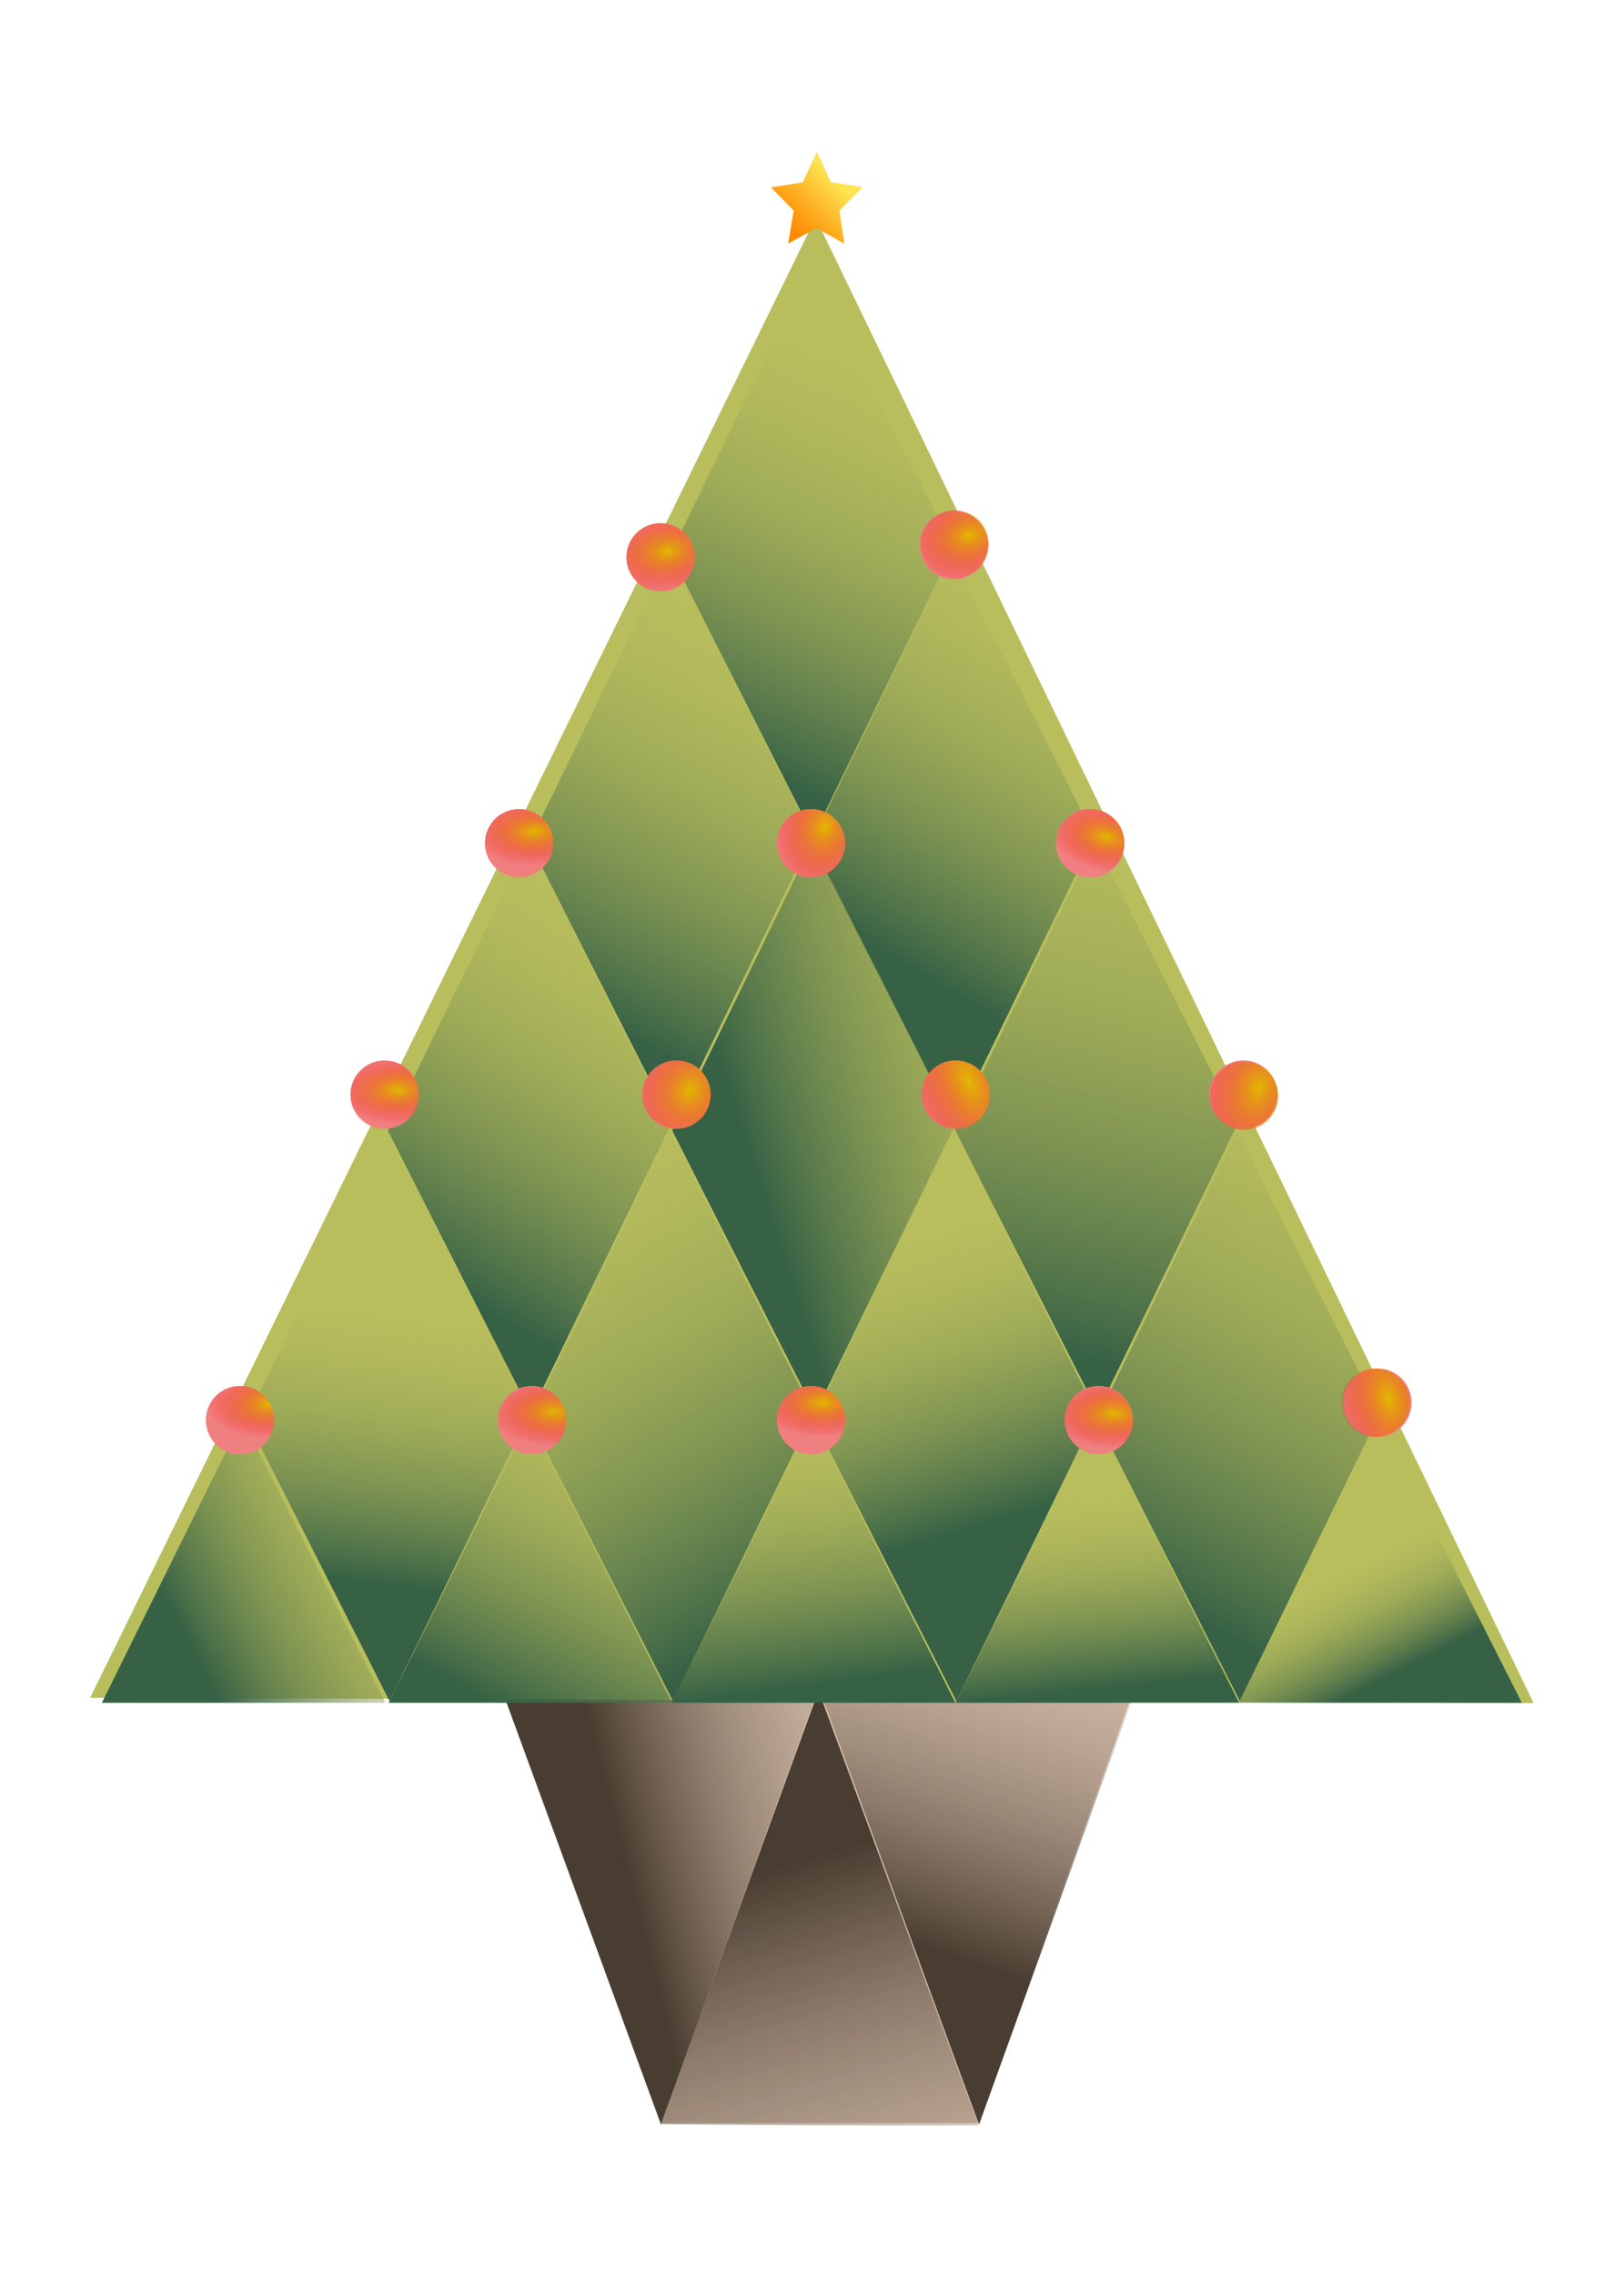 <?xml version="1.0" encoding="UTF-8" standalone="no"?>
<!-- Created with Inkscape (http://www.inkscape.org/) -->

<svg
   width="142.659mm"
   height="199.8mm"
   viewBox="0 0 142.659 199.8"
   version="1.1"
   id="svg1"
   sodipodi:docname="sapin-triangles.svg"
   inkscape:version="1.4.2 (ebf0e940d0, 2025-05-08)"
   xmlns:inkscape="http://www.inkscape.org/namespaces/inkscape"
   xmlns:sodipodi="http://sodipodi.sourceforge.net/DTD/sodipodi-0.dtd"
   xmlns:xlink="http://www.w3.org/1999/xlink"
   xmlns="http://www.w3.org/2000/svg"
   xmlns:svg="http://www.w3.org/2000/svg"
   xmlns:rdf="http://www.w3.org/1999/02/22-rdf-syntax-ns#"
   xmlns:cc="http://creativecommons.org/ns#"
   xmlns:dc="http://purl.org/dc/elements/1.1/">
  <title
     id="title674">Triangles en sapin de Noël</title>
  <sodipodi:namedview
     id="namedview1"
     pagecolor="#ffffff"
     bordercolor="#000000"
     borderopacity="0.25"
     inkscape:showpageshadow="2"
     inkscape:pageopacity="0.0"
     inkscape:pagecheckerboard="0"
     inkscape:deskcolor="#d1d1d1"
     inkscape:document-units="mm"
     showguides="true"
     inkscape:zoom="0.8391835"
     inkscape:cx="-18.470335"
     inkscape:cy="519.55264"
     inkscape:window-width="1884"
     inkscape:window-height="1174"
     inkscape:window-x="1920"
     inkscape:window-y="1"
     inkscape:window-maximized="1"
     inkscape:current-layer="g339">
    <sodipodi:guide
       position="100.737,189.832"
       orientation="0,-1"
       id="guide1"
       inkscape:locked="false" />
    <sodipodi:guide
       position="103.487,62.398"
       orientation="0,-1"
       id="guide117"
       inkscape:locked="false" />
    <inkscape:page
       x="0"
       y="0"
       width="142.659"
       height="199.8"
       id="page469"
       margin="0 0 0 7.252"
       bleed="0" />
    <sodipodi:guide
       position="92.788,174.438"
       orientation="0,-1"
       id="guide668"
       inkscape:locked="false" />
    <sodipodi:guide
       position="87.226,13.31"
       orientation="0,-1"
       id="guide672"
       inkscape:locked="false" />
  </sodipodi:namedview>
  <defs
     id="defs1">
    <linearGradient
       id="linearGradient669"
       inkscape:collect="always">
      <stop
         style="stop-color:#ffe450;stop-opacity:1;"
         offset="0"
         id="stop669" />
      <stop
         style="stop-color:#ffd850;stop-opacity:0;"
         offset="1"
         id="stop670" />
    </linearGradient>
    <linearGradient
       id="linearGradient508">
      <stop
         style="stop-color:#366145;stop-opacity:1;"
         offset="0.028"
         id="stop507" />
      <stop
         style="stop-color:#b8bd5c;stop-opacity:0;"
         offset="1"
         id="stop508" />
    </linearGradient>
    <linearGradient
       id="linearGradient473">
      <stop
         style="stop-color:#366145;stop-opacity:1;"
         offset="0"
         id="stop472" />
      <stop
         style="stop-color:#b8bd5c;stop-opacity:0;"
         offset="1"
         id="stop473" />
    </linearGradient>
    <linearGradient
       id="linearGradient434"
       inkscape:collect="always">
      <stop
         style="stop-color:#e1b800;stop-opacity:1;"
         offset="0"
         id="stop433" />
      <stop
         style="stop-color:#f00013;stop-opacity:0;"
         offset="1"
         id="stop434" />
    </linearGradient>
    <linearGradient
       id="linearGradient386"
       inkscape:collect="always">
      <stop
         style="stop-color:#e10000;stop-opacity:1;"
         offset="0"
         id="stop386" />
      <stop
         style="stop-color:#f00013;stop-opacity:0;"
         offset="1"
         id="stop387" />
    </linearGradient>
    <linearGradient
       id="linearGradient138"
       inkscape:collect="always">
      <stop
         style="stop-color:#483c30;stop-opacity:0.992;"
         offset="0"
         id="stop138" />
      <stop
         style="stop-color:#d5bdaa;stop-opacity:0;"
         offset="1"
         id="stop139" />
    </linearGradient>
    <linearGradient
       id="linearGradient136">
      <stop
         style="stop-color:#366145;stop-opacity:1;"
         offset="0.555"
         id="stop135" />
      <stop
         style="stop-color:#b8bd5c;stop-opacity:0;"
         offset="1"
         id="stop136" />
    </linearGradient>
    <linearGradient
       id="linearGradient134">
      <stop
         style="stop-color:#366145;stop-opacity:1;"
         offset="1"
         id="stop133" />
      <stop
         style="stop-color:#b8bd5c;stop-opacity:0;"
         offset="1"
         id="stop134" />
    </linearGradient>
    <linearGradient
       id="linearGradient120">
      <stop
         style="stop-color:#366145;stop-opacity:1;"
         offset="0"
         id="stop119" />
      <stop
         style="stop-color:#b8bd5c;stop-opacity:0;"
         offset="1"
         id="stop120" />
    </linearGradient>
    <linearGradient
       id="linearGradient24">
      <stop
         style="stop-color:#366145;stop-opacity:1;"
         offset="0"
         id="stop27" />
      <stop
         style="stop-color:#b8bd5c;stop-opacity:0;"
         offset="1"
         id="stop28" />
    </linearGradient>
    <linearGradient
       id="linearGradient24-1">
      <stop
         style="stop-color:#366145;stop-opacity:1;"
         offset="0"
         id="stop25" />
      <stop
         style="stop-color:#b8bd5c;stop-opacity:0;"
         offset="1"
         id="stop26" />
    </linearGradient>
    <linearGradient
       inkscape:collect="always"
       xlink:href="#linearGradient24"
       id="linearGradient35"
       x1="169.731"
       y1="34.327"
       x2="187.391"
       y2="-19.461"
       gradientUnits="userSpaceOnUse"
       gradientTransform="matrix(1.218,0,0,0.894,-155.638,40.92)" />
    <linearGradient
       inkscape:collect="always"
       xlink:href="#linearGradient24"
       id="linearGradient36"
       gradientUnits="userSpaceOnUse"
       x1="150.639"
       y1="68.478"
       x2="170.397"
       y2="14.064"
       gradientTransform="matrix(1.218,0,0,0.894,-124.847,9.687)" />
    <linearGradient
       inkscape:collect="always"
       xlink:href="#linearGradient24"
       id="linearGradient37"
       gradientUnits="userSpaceOnUse"
       gradientTransform="matrix(1.218,0,0,0.894,-186.428,9.687)"
       x1="206.859"
       y1="63.027"
       x2="227.419"
       y2="12.432" />
    <linearGradient
       inkscape:collect="always"
       xlink:href="#linearGradient24"
       id="linearGradient38"
       gradientUnits="userSpaceOnUse"
       gradientTransform="matrix(1.218,0,0,0.894,-124.969,-52.778)"
       x1="145.472"
       y1="139.361"
       x2="120.319"
       y2="73.9" />
    <linearGradient
       inkscape:collect="always"
       xlink:href="#linearGradient120"
       id="linearGradient39"
       gradientUnits="userSpaceOnUse"
       gradientTransform="matrix(1.218,0,0,0.894,-63.051,-52.778)"
       x1="95.322"
       y1="129.545"
       x2="98.624"
       y2="93.654" />
    <linearGradient
       inkscape:collect="always"
       xlink:href="#linearGradient24"
       id="linearGradient40"
       gradientUnits="userSpaceOnUse"
       gradientTransform="matrix(1.218,0,0,0.894,-156.045,-21.545)"
       x1="166.278"
       y1="97.416"
       x2="224.136"
       y2="69.663" />
    <linearGradient
       inkscape:collect="always"
       xlink:href="#linearGradient24"
       id="linearGradient41"
       gradientUnits="userSpaceOnUse"
       gradientTransform="matrix(1.218,0,0,0.894,-93.923,-21.545)"
       x1="142.716"
       y1="109.852"
       x2="164.713"
       y2="57.763" />
    <linearGradient
       inkscape:collect="always"
       xlink:href="#linearGradient24"
       id="linearGradient42"
       gradientUnits="userSpaceOnUse"
       gradientTransform="matrix(1.218,0,0,0.894,-217.758,-21.408)"
       x1="218.763"
       y1="102.255"
       x2="231.516"
       y2="25.048" />
    <linearGradient
       inkscape:collect="always"
       xlink:href="#linearGradient24"
       id="linearGradient43"
       gradientUnits="userSpaceOnUse"
       gradientTransform="matrix(1.218,0,0,0.894,-248.805,-52.778)"
       x1="246.605"
       y1="137.048"
       x2="272.026"
       y2="69.052" />
    <linearGradient
       inkscape:collect="always"
       xlink:href="#linearGradient24"
       id="linearGradient44"
       gradientUnits="userSpaceOnUse"
       gradientTransform="matrix(1.218,0,0,0.894,-186.887,-52.778)"
       x1="240.73"
       y1="113.139"
       x2="232.679"
       y2="74.084" />
    <linearGradient
       inkscape:collect="always"
       xlink:href="#linearGradient120"
       id="linearGradient119"
       x1="-39.054"
       y1="146.703"
       x2="-62.872"
       y2="182.71"
       gradientUnits="userSpaceOnUse"
       gradientTransform="matrix(1.217,0.015,0.017,0.895,91.919,-8.8)" />
    <linearGradient
       inkscape:collect="always"
       xlink:href="#linearGradient508"
       id="linearGradient130"
       gradientUnits="userSpaceOnUse"
       x1="-81.41"
       y1="142.567"
       x2="-77.32"
       y2="181.203"
       gradientTransform="matrix(1.217,0.015,0.017,0.895,130.907,-7.024)" />
    <linearGradient
       inkscape:collect="always"
       xlink:href="#linearGradient136"
       id="linearGradient131"
       gradientUnits="userSpaceOnUse"
       gradientTransform="matrix(1.217,0.015,0.017,0.895,169.988,-5.244)"
       x1="-107.031"
       y1="106.603"
       x2="-102.419"
       y2="168.687" />
    <linearGradient
       inkscape:collect="always"
       xlink:href="#linearGradient473"
       id="linearGradient132"
       gradientUnits="userSpaceOnUse"
       gradientTransform="matrix(1.217,0.015,0.017,0.895,208.923,-3.47)"
       x1="-146.822"
       y1="142.133"
       x2="-139.301"
       y2="155.973" />
    <linearGradient
       inkscape:collect="always"
       xlink:href="#linearGradient120"
       id="linearGradient133"
       gradientUnits="userSpaceOnUse"
       gradientTransform="matrix(1.217,0.015,0.017,0.895,52.415,-10.6)"
       x1="-12.376"
       y1="148.088"
       x2="-40.798"
       y2="158.933" />
    <linearGradient
       inkscape:collect="always"
       xlink:href="#linearGradient138"
       id="linearGradient139"
       x1="-146.513"
       y1="166.092"
       x2="-116.741"
       y2="159.055"
       gradientUnits="userSpaceOnUse"
       gradientTransform="matrix(1.81,0.012,0.012,1.14,248.617,1.848)" />
    <linearGradient
       inkscape:collect="always"
       xlink:href="#linearGradient138"
       id="linearGradient141"
       gradientUnits="userSpaceOnUse"
       gradientTransform="matrix(1.81,0.012,0.012,1.14,198.061,1.011)"
       x1="-113.82"
       y1="175.117"
       x2="-100.735"
       y2="139.2" />
    <filter
       inkscape:label="Button"
       inkscape:menu="Bevels"
       inkscape:menu-tooltip="Soft bevel, slightly depressed middle"
       style="color-interpolation-filters:sRGB"
       id="filter347"
       x="-0.85"
       y="-1.674"
       width="2.699"
       height="4.347">
      <feGaussianBlur
         stdDeviation="1.437 1.096"
         in="SourceAlpha"
         result="result0"
         id="feGaussianBlur344" />
      <feMorphology
         in="SourceAlpha"
         radius="6.5"
         result="result1"
         id="feMorphology344" />
      <feGaussianBlur
         stdDeviation="7"
         in="result1"
         id="feGaussianBlur345" />
      <feColorMatrix
         values="1 0 0 0 0 0 1 0 0 0 0 0 1 0 0 0 0 0 0.3 0"
         result="result91"
         id="feColorMatrix345" />
      <feComposite
         in="result0"
         operator="out"
         result="result2"
         in2="result91"
         id="feComposite345" />
      <feDiffuseLighting
         surfaceScale="10"
         id="feDiffuseLighting345">
        <feDistantLight
           azimuth="225"
           elevation="45"
           id="feDistantLight345" />
      </feDiffuseLighting>
      <feBlend
         in2="SourceGraphic"
         mode="multiply"
         id="feBlend345" />
      <feComposite
         in2="SourceAlpha"
         operator="in"
         result="result3"
         id="feComposite346" />
      <feGaussianBlur
         stdDeviation="1"
         in="result3"
         result="result4"
         id="feGaussianBlur346" />
      <feComposite
         in2="result3"
         operator="atop"
         id="feComposite347" />
    </filter>
    <filter
       inkscape:label="Dark Emboss"
       inkscape:menu-tooltip="Emboss effect : 3D relief where white is replaced by black"
       inkscape:menu="Bumps"
       style="color-interpolation-filters:sRGB"
       id="filter363"
       x="0"
       y="0"
       width="1"
       height="1">
      <feColorMatrix
         result="result2"
         type="luminanceToAlpha"
         id="feColorMatrix361" />
      <feDiffuseLighting
         diffuseConstant="0.5"
         result="result1"
         surfaceScale="-10"
         id="feDiffuseLighting361">
        <feDistantLight
           elevation="20"
           azimuth="225"
           id="feDistantLight361" />
      </feDiffuseLighting>
      <feComposite
         result="result3"
         k3="1"
         k2="1"
         k1="1"
         in="result1"
         operator="arithmetic"
         in2="SourceGraphic"
         id="feComposite361"
         k4="0" />
      <feBlend
         result="result4"
         mode="multiply"
         in="result2"
         in2="result3"
         id="feBlend361" />
      <feComposite
         result="result5"
         operator="arithmetic"
         k2="1.2"
         in2="result4"
         id="feComposite362"
         k1="0"
         k3="0"
         k4="0" />
      <feComposite
         operator="in"
         in="result5"
         in2="SourceGraphic"
         id="feComposite363" />
    </filter>
    <filter
       inkscape:label="Basic Two Lights Bump"
       inkscape:menu="Bumps"
       inkscape:menu-tooltip="Two types of lighting emboss effect"
       style="color-interpolation-filters:sRGB"
       id="filter366"
       x="0"
       y="0"
       width="1"
       height="1">
      <feColorMatrix
         result="result2"
         type="luminanceToAlpha"
         in="SourceGraphic"
         id="feColorMatrix363" />
      <feSpecularLighting
         specularConstant="0.5"
         surfaceScale="-15"
         specularExponent="10"
         result="result10"
         id="feSpecularLighting363">
        <feDistantLight
           elevation="20"
           azimuth="225"
           id="feDistantLight363" />
      </feSpecularLighting>
      <feDiffuseLighting
         diffuseConstant="0.5"
         surfaceScale="15"
         id="feDiffuseLighting364">
        <feDistantLight
           azimuth="225"
           elevation="20"
           id="feDistantLight364" />
      </feDiffuseLighting>
      <feComposite
         result="result11"
         in2="result10"
         operator="arithmetic"
         k2="0.5"
         k3="0.5"
         id="feComposite364"
         k1="0"
         k4="0" />
      <feComposite
         in="result11"
         result="result9"
         operator="arithmetic"
         k2="1"
         k3="1"
         in2="SourceGraphic"
         id="feComposite365"
         k1="0"
         k4="0" />
      <feComposite
         in2="SourceGraphic"
         operator="in"
         in="result9"
         id="feComposite366" />
    </filter>
    <filter
       inkscape:label="Bubbly Bumps Matte"
       inkscape:menu="Bumps"
       inkscape:menu-tooltip="Same as Bubbly Bumps but with a diffuse light instead of a specular one"
       style="color-interpolation-filters:sRGB"
       id="filter370"
       x="-1.149"
       y="-1.566"
       width="3.299"
       height="4.132">
      <feGaussianBlur
         result="result0"
         in="SourceGraphic"
         stdDeviation="0.5"
         id="feGaussianBlur366" />
      <feTurbulence
         baseFrequency="0.2"
         seed="300"
         numOctaves="10"
         result="result1"
         type="fractalNoise"
         id="feTurbulence366" />
      <feGaussianBlur
         stdDeviation="0.5"
         result="result91"
         id="feGaussianBlur367" />
      <feDisplacementMap
         xChannelSelector="R"
         scale="5"
         result="result6"
         in="result0"
         in2="result91"
         id="feDisplacementMap367"
         yChannelSelector="A" />
      <feComposite
         result="result2"
         operator="in"
         in2="result1"
         in="result6"
         id="feComposite367" />
      <feComposite
         k3="3"
         in2="result2"
         in="result0"
         operator="arithmetic"
         id="feComposite368"
         k1="0"
         k2="0"
         k4="0" />
      <feBlend
         result="fbSourceGraphic"
         mode="multiply"
         in2="result2"
         id="feBlend368" />
      <feColorMatrix
         values="1 0 0 -1 0 1 0 1 -1 0 1 0 0 -1 0 -1.8 -0.5 0 5.7 -3.5 "
         in="fbSourceGraphic"
         result="fbSourceGraphicAlpha"
         id="feColorMatrix368" />
      <feGaussianBlur
         stdDeviation="0.5"
         in="fbSourceGraphicAlpha"
         result="result0"
         id="feGaussianBlur368" />
      <feDiffuseLighting
         result="result5"
         surfaceScale="50"
         diffuseConstant="0.6"
         id="feDiffuseLighting368">
        <feDistantLight
           azimuth="225"
           elevation="10"
           id="feDistantLight368" />
      </feDiffuseLighting>
      <feComposite
         in2="fbSourceGraphicAlpha"
         in="result5"
         result="result12"
         operator="in"
         id="feComposite369" />
      <feGaussianBlur
         stdDeviation="2"
         in="result12"
         result="result10"
         id="feGaussianBlur369" />
      <feComposite
         in="fbSourceGraphic"
         result="result4"
         operator="arithmetic"
         k2="1"
         k3="0.7"
         in2="result10"
         id="feComposite370"
         k1="0"
         k4="0" />
    </filter>
    <filter
       style="color-interpolation-filters:sRGB"
       inkscape:menu-tooltip="Paper like emboss effect"
       inkscape:menu="Bumps"
       inkscape:label="Paper Bump"
       id="filter373"
       x="0"
       y="0"
       width="1"
       height="1">
      <feTurbulence
         result="result0"
         seed="0"
         baseFrequency="1"
         numOctaves="5"
         type="fractalNoise"
         id="feTurbulence370" />
      <feConvolveMatrix
         result="result5"
         order="5 5"
         kernelMatrix="-2 0 0 0 -2 0 -2 0 -2 0 0 0 -10 0 0 0 -2 0 -2 0 -2 0 0 0 -2 "
         targetX="2"
         targetY="2"
         id="feConvolveMatrix370" />
      <feComposite
         result="result2"
         k3="0.5"
         k2="0.5"
         k1="1.5"
         operator="arithmetic"
         in="result5"
         in2="SourceGraphic"
         id="feComposite371"
         k4="0" />
      <feColorMatrix
         in="result2"
         type="luminanceToAlpha"
         result="result2"
         id="feColorMatrix371" />
      <feDiffuseLighting
         surfaceScale="5"
         result="result1"
         diffuseConstant="0.6"
         id="feDiffuseLighting371">
        <feDistantLight
           elevation="35"
           azimuth="225"
           id="feDistantLight371" />
      </feDiffuseLighting>
      <feComposite
         operator="arithmetic"
         in="result1"
         k1="1.5"
         k3="0.5"
         result="result3"
         in2="SourceGraphic"
         id="feComposite372"
         k2="0"
         k4="0" />
      <feBlend
         in="result3"
         mode="normal"
         result="result6"
         in2="result1"
         id="feBlend372" />
      <feComposite
         operator="in"
         in2="SourceGraphic"
         id="feComposite373" />
    </filter>
    <filter
       inkscape:label="Velvet Bumps"
       inkscape:menu="Bumps"
       inkscape:menu-tooltip="Gives Smooth Bumps velvet like"
       style="color-interpolation-filters:sRGB"
       id="filter374"
       x="-0.657"
       y="-0.895"
       width="2.314"
       height="2.79">
      <feGaussianBlur
         stdDeviation="1"
         result="result3"
         id="feGaussianBlur373" />
      <feBlend
         in2="result3"
         result="result5"
         mode="screen"
         in="SourceGraphic"
         id="feBlend373" />
      <feGaussianBlur
         stdDeviation="1"
         result="result7"
         id="feGaussianBlur374" />
      <feConvolveMatrix
         order="3 3"
         kernelMatrix="2 0 0 1 1 -1 0 0 -2 "
         targetX="1"
         targetY="1"
         result="result8"
         id="feConvolveMatrix374" />
      <feBlend
         mode="darken"
         in="result7"
         result="result6"
         in2="result8"
         id="feBlend374" />
    </filter>
    <filter
       inkscape:label="Raised Border"
       inkscape:menu="Bevels"
       inkscape:menu-tooltip="Strongly raised border around a flat surface"
       height="6.369"
       width="4.941"
       y="-2.685"
       x="-1.97"
       style="color-interpolation-filters:sRGB"
       id="filter380">
      <feGaussianBlur
         stdDeviation="4"
         result="result1"
         id="feGaussianBlur375" />
      <feComposite
         in="result1"
         in2="result1"
         result="result4"
         operator="in"
         id="feComposite375" />
      <feGaussianBlur
         stdDeviation="2"
         result="result6"
         in="result4"
         id="feGaussianBlur376" />
      <feComposite
         operator="xor"
         in="result6"
         in2="result4"
         result="result8"
         id="feComposite376" />
      <feComposite
         operator="atop"
         result="fbSourceGraphic"
         in="result4"
         in2="result8"
         id="feComposite377" />
      <feSpecularLighting
         specularExponent="10"
         specularConstant="1.3"
         surfaceScale="3"
         lighting-color="white"
         result="result1"
         in="fbSourceGraphic"
         id="feSpecularLighting377">
        <feDistantLight
           azimuth="235"
           elevation="55"
           id="feDistantLight377" />
      </feSpecularLighting>
      <feComposite
         operator="atop"
         result="result2"
         in="result1"
         in2="fbSourceGraphic"
         id="feComposite378" />
      <feComposite
         k3="1"
         k2="1"
         operator="arithmetic"
         result="result4"
         in="fbSourceGraphic"
         in2="result2"
         id="feComposite379"
         k1="0"
         k4="0" />
      <feComposite
         operator="over"
         in="result4"
         in2="SourceGraphic"
         id="feComposite380" />
      <feBlend
         mode="multiply"
         in2="result2"
         id="feBlend380" />
    </filter>
    <radialGradient
       inkscape:collect="always"
       xlink:href="#linearGradient434"
       id="radialGradient387"
       cx="64.29"
       cy="30.055"
       fx="64.29"
       fy="30.055"
       r="3.654"
       gradientTransform="matrix(1.868,-0.219,0.194,0.888,-125.648,50.757)"
       gradientUnits="userSpaceOnUse" />
    <radialGradient
       inkscape:collect="always"
       xlink:href="#linearGradient434"
       id="radialGradient388"
       gradientUnits="userSpaceOnUse"
       gradientTransform="matrix(1.819,-0.382,0.381,0.979,-132.292,62.947)"
       cx="83.965"
       cy="31.909"
       fx="83.965"
       fy="31.909"
       r="3.654" />
    <radialGradient
       inkscape:collect="always"
       xlink:href="#linearGradient434"
       id="radialGradient390"
       gradientUnits="userSpaceOnUse"
       gradientTransform="matrix(1.521,0.207,-0.354,1.405,-52.206,-33.867)"
       cx="63.091"
       cy="75.31"
       fx="63.091"
       fy="75.31"
       r="3.654" />
    <radialGradient
       inkscape:collect="always"
       xlink:href="#linearGradient434"
       id="radialGradient392"
       gradientUnits="userSpaceOnUse"
       gradientTransform="matrix(1.892,-0.014,0.01,0.734,-115.745,46.055)"
       cx="53.479"
       cy="54.584"
       fx="53.479"
       fy="54.584"
       r="3.654" />
    <radialGradient
       inkscape:collect="always"
       xlink:href="#linearGradient386"
       id="radialGradient394"
       gradientUnits="userSpaceOnUse"
       gradientTransform="matrix(1.892,-0.014,0.01,0.734,-115.745,46.055)"
       cx="149.744"
       cy="65.392"
       fx="149.744"
       fy="65.392"
       r="3.654" />
    <radialGradient
       inkscape:collect="always"
       xlink:href="#linearGradient434"
       id="radialGradient400"
       gradientUnits="userSpaceOnUse"
       gradientTransform="matrix(1.723,-0.573,1.429,2.315,-271.179,-95.085)"
       cx="86.761"
       cy="107.892"
       fx="86.761"
       fy="107.892"
       r="3.654" />
    <radialGradient
       inkscape:collect="always"
       xlink:href="#linearGradient434"
       id="radialGradient401"
       gradientUnits="userSpaceOnUse"
       gradientTransform="matrix(1.892,-0.014,0.01,0.734,-115.745,46.055)"
       cx="45.636"
       cy="82.067"
       fx="45.636"
       fy="82.067"
       r="3.654" />
    <radialGradient
       inkscape:collect="always"
       xlink:href="#linearGradient434"
       id="radialGradient402"
       gradientUnits="userSpaceOnUse"
       gradientTransform="matrix(1.737,0.551,-0.882,1.497,2.425,-85.436)"
       cx="54.733"
       cy="107.521"
       fx="54.733"
       fy="107.521"
       r="3.654" />
    <radialGradient
       inkscape:collect="always"
       xlink:href="#linearGradient386"
       id="radialGradient406"
       gradientUnits="userSpaceOnUse"
       gradientTransform="matrix(1.892,-0.014,0.01,0.734,-115.745,46.055)"
       cx="94.791"
       cy="92.791"
       fx="94.791"
       fy="92.791"
       r="3.654" />
    <radialGradient
       inkscape:collect="always"
       xlink:href="#linearGradient386"
       id="radialGradient408"
       gradientUnits="userSpaceOnUse"
       gradientTransform="matrix(1.892,-0.014,0.01,0.734,-115.745,46.055)"
       cx="102.813"
       cy="123.627"
       fx="102.813"
       fy="123.627"
       r="3.654" />
    <radialGradient
       inkscape:collect="always"
       xlink:href="#linearGradient434"
       id="radialGradient409"
       gradientUnits="userSpaceOnUse"
       gradientTransform="matrix(1.682,0.276,-0.218,0.716,-74.621,20.421)"
       cx="80.248"
       cy="60.357"
       fx="80.248"
       fy="60.357"
       r="3.654" />
    <radialGradient
       inkscape:collect="always"
       xlink:href="#linearGradient434"
       id="radialGradient416"
       gradientUnits="userSpaceOnUse"
       gradientTransform="matrix(1.892,-0.014,0.01,0.734,-115.745,46.055)"
       cx="85.918"
       cy="117.435"
       fx="85.918"
       fy="117.435"
       r="3.654" />
    <radialGradient
       inkscape:collect="always"
       xlink:href="#linearGradient434"
       id="radialGradient417"
       gradientUnits="userSpaceOnUse"
       gradientTransform="matrix(1.892,-0.014,0.01,0.734,-115.745,46.055)"
       cx="69.493"
       cy="115.942"
       fx="69.493"
       fy="115.942"
       r="3.654" />
    <radialGradient
       inkscape:collect="always"
       xlink:href="#linearGradient434"
       id="radialGradient418"
       gradientUnits="userSpaceOnUse"
       gradientTransform="matrix(1.892,-0.014,0.01,0.734,-115.745,46.055)"
       cx="38.227"
       cy="115.503"
       fx="38.227"
       fy="115.503"
       r="3.654" />
    <radialGradient
       inkscape:collect="always"
       xlink:href="#linearGradient434"
       id="radialGradient419"
       gradientUnits="userSpaceOnUse"
       gradientTransform="matrix(1.892,-0.014,0.01,0.734,-115.745,46.055)"
       cx="54.27"
       cy="116.612"
       fx="54.27"
       fy="116.612"
       r="3.654" />
    <radialGradient
       inkscape:collect="always"
       xlink:href="#linearGradient434"
       id="radialGradient420"
       gradientUnits="userSpaceOnUse"
       gradientTransform="matrix(1.793,0.442,-0.857,1.872,1.573,-141.485)"
       cx="87.709"
       cy="111.198"
       fx="87.709"
       fy="111.198"
       r="3.654" />
    <radialGradient
       inkscape:collect="always"
       xlink:href="#linearGradient386"
       id="radialGradient458"
       gradientUnits="userSpaceOnUse"
       gradientTransform="matrix(1.892,-0.014,0.01,0.734,-130.095,21.879)"
       cx="102.813"
       cy="123.627"
       fx="102.813"
       fy="123.627"
       r="3.654" />
    <radialGradient
       inkscape:collect="always"
       xlink:href="#linearGradient434"
       id="radialGradient459"
       gradientUnits="userSpaceOnUse"
       gradientTransform="matrix(1.591,-0.318,0.754,2.03,-203.37,-98.993)"
       cx="111.418"
       cy="118.285"
       fx="111.418"
       fy="118.285"
       r="3.654" />
    <linearGradient
       inkscape:collect="always"
       xlink:href="#linearGradient669"
       id="linearGradient670"
       x1="45.94"
       y1="27.142"
       x2="39.488"
       y2="34.13"
       gradientUnits="userSpaceOnUse" />
    <linearGradient
       inkscape:collect="always"
       xlink:href="#linearGradient138"
       id="linearGradient673"
       x1="24.565"
       y1="169.366"
       x2="34.581"
       y2="219.451"
       gradientUnits="userSpaceOnUse"
       gradientTransform="translate(-0.02,-0.029)" />
  </defs>
  <g
     inkscape:label="Calque 1"
     inkscape:groupmode="layer"
     id="layer1"
     transform="translate(63.057,-7.028)">
    <g
       id="g136"
       transform="matrix(0.821,0,0,1.119,-1.866,-7.536)"
       inkscape:label="sapin">
      <g
         id="g671"
         transform="translate(-3.382,-7.095)">
        <g
           id="g285"
           transform="matrix(0.827,0,0,0.894,-1.673,13.912)"
           inkscape:label="pot">
          <g
             id="g340">
            <g
               id="g339" />
          </g>
        </g>
        <g
           id="g674">
          <path
             style="fill:#d5bdaa;fill-opacity:0.992;stroke-width:0.642;stroke-linecap:square;stroke-linejoin:bevel"
             d="m -18.21,156.071 19.703,37.21 41.117,0.009 19.698,-37.324 z"
             id="path339"
             sodipodi:nodetypes="ccccc"
             transform="matrix(0.827,0,0,0.894,-1.673,13.912)" />
          <path
             sodipodi:type="star"
             style="fill:url(#linearGradient139);stroke-width:0.529;stroke-linecap:square;stroke-linejoin:bevel"
             id="path136"
             inkscape:flatsided="true"
             sodipodi:sides="3"
             sodipodi:cx="-9.5251598"
             sodipodi:cy="185.17188"
             sodipodi:r1="29.092562"
             sodipodi:r2="14.4929"
             sodipodi:arg1="1.5855746"
             sodipodi:arg2="2.6327722"
             inkscape:rounded="0"
             inkscape:randomized="0"
             d="m -9.955,214.261 -24.547,-44.006 50.384,0.745 z"
             inkscape:transform-center-x="0.025657459"
             inkscape:transform-center-y="6.3318321"
             transform="matrix(0.673,-0.014,0.012,0.784,3.7,18.713)" />
          <path
             sodipodi:type="star"
             style="fill:url(#linearGradient141);stroke-width:0.529;stroke-linecap:square;stroke-linejoin:bevel"
             id="path139"
             inkscape:flatsided="true"
             sodipodi:sides="3"
             sodipodi:cx="-9.5251598"
             sodipodi:cy="185.17188"
             sodipodi:r1="29.109466"
             sodipodi:r2="14.4929"
             sodipodi:arg1="1.5849635"
             sodipodi:arg2="2.6321611"
             inkscape:rounded="0"
             inkscape:randomized="0"
             d="M -9.938,214.278 -34.526,170.261 15.888,170.976 Z"
             inkscape:transform-center-x="0.025657459"
             inkscape:transform-center-y="6.3318321"
             transform="matrix(0.673,-0.014,0.012,0.784,37.723,18.7)" />
          <path
             style="fill:url(#linearGradient673);fill-opacity:1;stroke-width:0.641;stroke-linecap:square;stroke-linejoin:bevel"
             d="M 1.436,193.395 C 1.9,192.608 21.893,155.36 21.893,155.36 l 20.684,38.127 c -14.189,0.069 -40.485,-0.092 -41.14,-0.091 z"
             id="path672"
             sodipodi:nodetypes="ccccc"
             transform="matrix(0.827,0,0,0.894,-1.673,13.912)" />
          <path
             sodipodi:type="star"
             style="fill:#b8bd5c;fill-opacity:0.992;stroke-width:0.529;stroke-linecap:square;stroke-linejoin:bevel"
             id="path285"
             inkscape:flatsided="true"
             sodipodi:sides="3"
             sodipodi:cx="9.6477928"
             sodipodi:cy="36.69297"
             sodipodi:r1="71.676239"
             sodipodi:r2="35.83812"
             sodipodi:arg1="0.51374493"
             sodipodi:arg2="1.5609425"
             inkscape:rounded="0"
             inkscape:randomized="0"
             d="M 72.071,71.918 -52.069,73.141 8.942,-34.98 Z"
             inkscape:transform-center-x="0.10405851"
             inkscape:transform-center-y="-21.590228"
             transform="matrix(1.244,0.014,-0.016,1.082,4.437,74.939)" />
          <path
             sodipodi:type="star"
             style="fill:url(#linearGradient133);fill-opacity:0.992;stroke-width:0.529;stroke-linecap:square;stroke-linejoin:bevel"
             id="path133"
             inkscape:flatsided="true"
             sodipodi:sides="3"
             sodipodi:cx="34.208599"
             sodipodi:cy="129.42516"
             sodipodi:r1="22.566271"
             sodipodi:r2="11.283135"
             sodipodi:arg1="1.6162196"
             sodipodi:arg2="2.6634172"
             inkscape:rounded="0"
             inkscape:randomized="0"
             d="m 33.184,151.968 -17.986,-34.702 39.046,1.775 z"
             inkscape:transform-center-x="-0.051677043"
             inkscape:transform-center-y="-3.7080841"
             transform="matrix(-0.775,0.03,-0.04,-0.657,-13.45,230.325)" />
          <g
             id="g673">
            <g
               id="g117"
               transform="translate(-48.869,1.892)">
              <path
                 sodipodi:type="star"
                 style="fill:url(#linearGradient35);fill-opacity:0.992;stroke-width:0.529;stroke-linecap:square;stroke-linejoin:bevel"
                 id="path34"
                 inkscape:flatsided="true"
                 sodipodi:sides="4"
                 sodipodi:cx="48.554138"
                 sodipodi:cy="44.455414"
                 sodipodi:r1="30.899698"
                 sodipodi:r2="21.849386"
                 sodipodi:arg1="1.5605926"
                 sodipodi:arg2="2.3459908"
                 inkscape:rounded="0"
                 inkscape:randomized="0"
                 d="M 48.869,75.354 17.656,44.771 48.239,13.557 79.452,44.14 Z"
                 transform="matrix(0.49,0,0,0.724,40.8,29.273)" />
              <g
                 id="g44"
                 transform="translate(0,-0.073)">
                <path
                   sodipodi:type="star"
                   style="fill:url(#linearGradient36);fill-opacity:0.992;stroke-width:0.529;stroke-linecap:square;stroke-linejoin:bevel"
                   id="path35"
                   inkscape:flatsided="true"
                   sodipodi:sides="4"
                   sodipodi:cx="48.554138"
                   sodipodi:cy="44.455414"
                   sodipodi:r1="30.899698"
                   sodipodi:r2="21.849386"
                   sodipodi:arg1="1.5605926"
                   sodipodi:arg2="2.3459908"
                   inkscape:rounded="0"
                   inkscape:randomized="0"
                   d="M 48.869,75.354 17.656,44.771 48.239,13.557 79.452,44.14 Z"
                   transform="matrix(0.49,0,0,0.724,25.718,51.974)" />
                <path
                   sodipodi:type="star"
                   style="fill:url(#linearGradient37);fill-opacity:0.992;stroke-width:0.529;stroke-linecap:square;stroke-linejoin:bevel"
                   id="path36"
                   inkscape:flatsided="true"
                   sodipodi:sides="4"
                   sodipodi:cx="48.554138"
                   sodipodi:cy="44.455414"
                   sodipodi:r1="30.899698"
                   sodipodi:r2="21.849386"
                   sodipodi:arg1="1.5605926"
                   sodipodi:arg2="2.3459908"
                   inkscape:rounded="0"
                   inkscape:randomized="0"
                   d="M 48.869,75.354 17.656,44.771 48.239,13.557 79.452,44.14 Z"
                   transform="matrix(0.49,0,0,0.724,55.881,51.974)" />
              </g>
              <path
                 sodipodi:type="star"
                 style="fill:url(#linearGradient41);fill-opacity:0.992;stroke-width:0.529;stroke-linecap:square;stroke-linejoin:bevel"
                 id="path39"
                 inkscape:flatsided="true"
                 sodipodi:sides="4"
                 sodipodi:cx="48.554138"
                 sodipodi:cy="44.455414"
                 sodipodi:r1="30.899698"
                 sodipodi:r2="21.849386"
                 sodipodi:arg1="1.5605926"
                 sodipodi:arg2="2.3459908"
                 inkscape:rounded="0"
                 inkscape:randomized="0"
                 d="M 48.869,75.354 17.656,44.771 48.239,13.557 79.452,44.14 Z"
                 transform="matrix(0.49,0,0,0.724,10.572,74.528)" />
              <path
                 sodipodi:type="star"
                 style="fill:url(#linearGradient40);fill-opacity:0.992;stroke-width:0.529;stroke-linecap:square;stroke-linejoin:bevel"
                 id="path40"
                 inkscape:flatsided="true"
                 sodipodi:sides="4"
                 sodipodi:cx="48.554138"
                 sodipodi:cy="44.455414"
                 sodipodi:r1="30.899698"
                 sodipodi:r2="21.849386"
                 sodipodi:arg1="1.5605926"
                 sodipodi:arg2="2.3459908"
                 inkscape:rounded="0"
                 inkscape:randomized="0"
                 d="M 48.869,75.354 17.656,44.771 48.239,13.557 79.452,44.14 Z"
                 transform="matrix(0.49,0,0,0.724,40.999,74.528)" />
              <path
                 sodipodi:type="star"
                 style="fill:url(#linearGradient42);fill-opacity:0.992;stroke-width:0.529;stroke-linecap:square;stroke-linejoin:bevel"
                 id="path41"
                 inkscape:flatsided="true"
                 sodipodi:sides="4"
                 sodipodi:cx="48.554138"
                 sodipodi:cy="44.455414"
                 sodipodi:r1="30.899698"
                 sodipodi:r2="21.849386"
                 sodipodi:arg1="1.5605926"
                 sodipodi:arg2="2.3459908"
                 inkscape:rounded="0"
                 inkscape:randomized="0"
                 d="M 48.869,75.354 17.656,44.771 48.239,13.557 79.452,44.14 Z"
                 transform="matrix(0.49,0,0,0.724,71.226,74.429)" />
              <g
                 id="g116">
                <path
                   sodipodi:type="star"
                   style="fill:url(#linearGradient39);fill-opacity:0.992;stroke-width:0.529;stroke-linecap:square;stroke-linejoin:bevel"
                   id="path37"
                   inkscape:flatsided="true"
                   sodipodi:sides="4"
                   sodipodi:cx="48.554138"
                   sodipodi:cy="44.455414"
                   sodipodi:r1="30.899698"
                   sodipodi:r2="21.849386"
                   sodipodi:arg1="1.5605926"
                   sodipodi:arg2="2.3459908"
                   inkscape:rounded="0"
                   inkscape:randomized="0"
                   d="M 48.869,75.354 17.656,44.771 48.239,13.557 79.452,44.14 Z"
                   transform="matrix(0.49,0,0,0.724,-4.549,97.156)" />
                <path
                   sodipodi:type="star"
                   style="fill:url(#linearGradient38);fill-opacity:0.992;stroke-width:0.529;stroke-linecap:square;stroke-linejoin:bevel"
                   id="path38"
                   inkscape:flatsided="true"
                   sodipodi:sides="4"
                   sodipodi:cx="48.554138"
                   sodipodi:cy="44.455414"
                   sodipodi:r1="30.899698"
                   sodipodi:r2="21.849386"
                   sodipodi:arg1="1.5605926"
                   sodipodi:arg2="2.3459908"
                   inkscape:rounded="0"
                   inkscape:randomized="0"
                   d="M 48.869,75.354 17.656,44.771 48.239,13.557 79.452,44.14 Z"
                   transform="matrix(0.49,0,0,0.724,25.778,97.156)" />
                <path
                   sodipodi:type="star"
                   style="fill:url(#linearGradient44);fill-opacity:0.992;stroke-width:0.529;stroke-linecap:square;stroke-linejoin:bevel"
                   id="path42"
                   inkscape:flatsided="true"
                   sodipodi:sides="4"
                   sodipodi:cx="48.554138"
                   sodipodi:cy="44.455414"
                   sodipodi:r1="30.899698"
                   sodipodi:r2="21.849386"
                   sodipodi:arg1="1.5605926"
                   sodipodi:arg2="2.3459908"
                   inkscape:rounded="0"
                   inkscape:randomized="0"
                   d="M 48.869,75.354 17.656,44.771 48.239,13.557 79.452,44.14 Z"
                   transform="matrix(0.49,0,0,0.724,56.105,97.156)" />
                <path
                   sodipodi:type="star"
                   style="fill:url(#linearGradient43);fill-opacity:0.992;stroke-width:0.529;stroke-linecap:square;stroke-linejoin:bevel"
                   id="path43"
                   inkscape:flatsided="true"
                   sodipodi:sides="4"
                   sodipodi:cx="48.554138"
                   sodipodi:cy="44.455414"
                   sodipodi:r1="30.899698"
                   sodipodi:r2="21.849386"
                   sodipodi:arg1="1.5605926"
                   sodipodi:arg2="2.3459908"
                   inkscape:rounded="0"
                   inkscape:randomized="0"
                   d="M 48.869,75.354 17.656,44.771 48.239,13.557 79.452,44.14 Z"
                   transform="matrix(0.49,0,0,0.724,86.433,97.156)" />
              </g>
            </g>
            <path
               sodipodi:type="star"
               style="fill:url(#linearGradient119);fill-opacity:0.992;stroke-width:0.529;stroke-linecap:square;stroke-linejoin:bevel"
               id="path118"
               inkscape:flatsided="true"
               sodipodi:sides="3"
               sodipodi:cx="34.208599"
               sodipodi:cy="129.42516"
               sodipodi:r1="22.566271"
               sodipodi:r2="11.283135"
               sodipodi:arg1="1.6162196"
               sodipodi:arg2="2.6634172"
               inkscape:rounded="0"
               inkscape:randomized="0"
               d="m 33.184,151.968 -17.986,-34.702 39.046,1.775 z"
               inkscape:transform-center-x="-0.051677043"
               inkscape:transform-center-y="-3.7080841"
               transform="matrix(-0.775,0.03,-0.04,-0.657,17.242,230.325)" />
            <path
               sodipodi:type="star"
               style="fill:url(#linearGradient130);fill-opacity:0.992;stroke-width:0.529;stroke-linecap:square;stroke-linejoin:bevel"
               id="path130"
               inkscape:flatsided="true"
               sodipodi:sides="3"
               sodipodi:cx="34.208599"
               sodipodi:cy="129.42516"
               sodipodi:r1="22.566271"
               sodipodi:r2="11.283135"
               sodipodi:arg1="1.6162196"
               sodipodi:arg2="2.6634172"
               inkscape:rounded="0"
               inkscape:randomized="0"
               d="m 33.184,151.968 -17.986,-34.702 39.046,1.775 z"
               inkscape:transform-center-x="-0.051677043"
               inkscape:transform-center-y="-3.7080841"
               transform="matrix(-0.775,0.03,-0.04,-0.657,47.533,230.325)" />
            <path
               sodipodi:type="star"
               style="fill:url(#linearGradient131);fill-opacity:0.992;stroke-width:0.529;stroke-linecap:square;stroke-linejoin:bevel"
               id="path131"
               inkscape:flatsided="true"
               sodipodi:sides="3"
               sodipodi:cx="34.208599"
               sodipodi:cy="129.42516"
               sodipodi:r1="22.566271"
               sodipodi:r2="11.283135"
               sodipodi:arg1="1.6162196"
               sodipodi:arg2="2.6634172"
               inkscape:rounded="0"
               inkscape:randomized="0"
               d="m 33.184,151.968 -17.986,-34.702 39.046,1.775 z"
               inkscape:transform-center-x="-0.051677043"
               inkscape:transform-center-y="-3.7080841"
               transform="matrix(-0.775,0.03,-0.04,-0.657,77.896,230.325)" />
            <path
               sodipodi:type="star"
               style="fill:url(#linearGradient132);fill-opacity:0.992;stroke-width:0.529;stroke-linecap:square;stroke-linejoin:bevel"
               id="path132"
               inkscape:flatsided="true"
               sodipodi:sides="3"
               sodipodi:cx="34.208599"
               sodipodi:cy="129.42516"
               sodipodi:r1="22.566271"
               sodipodi:r2="11.283135"
               sodipodi:arg1="1.6162196"
               sodipodi:arg2="2.6634172"
               inkscape:rounded="0"
               inkscape:randomized="0"
               d="m 33.184,151.968 -17.986,-34.702 39.046,1.775 z"
               inkscape:transform-center-x="-0.051677043"
               inkscape:transform-center-y="-3.7080841"
               transform="matrix(-0.775,0.03,-0.04,-0.657,108.146,230.325)" />
            <ellipse
               style="font-variation-settings:normal;vector-effect:none;fill:#f08080;fill-opacity:0.992;fill-rule:evenodd;stroke-width:0.552;stroke-linecap:square;stroke-linejoin:bevel;stroke-miterlimit:4;stroke-dasharray:none;stroke-dashoffset:0;stroke-opacity:1;-inkscape-stroke:none;stop-color:black"
               id="path347-0"
               cx="-0.472"
               cy="63.835"
               rx="3.654"
               ry="2.682" />
            <ellipse
               style="font-variation-settings:normal;vector-effect:none;fill:url(#radialGradient387);fill-rule:evenodd;stroke-width:0.552;stroke-linecap:square;stroke-linejoin:bevel;stroke-miterlimit:4;stroke-dasharray:none;stroke-dashoffset:0;stroke-opacity:1;-inkscape-stroke:none;stop-color:black"
               id="ellipse385"
               cx="-0.472"
               cy="63.86"
               rx="3.654"
               ry="2.682" />
            <ellipse
               style="font-variation-settings:normal;vector-effect:none;fill:#f08080;fill-opacity:0.992;fill-rule:evenodd;stroke-width:0.552;stroke-linecap:square;stroke-linejoin:bevel;stroke-miterlimit:4;stroke-dasharray:none;stroke-dashoffset:0;stroke-opacity:1;-inkscape-stroke:none;stop-color:black"
               id="ellipse387"
               cx="30.893"
               cy="62.889"
               rx="3.654"
               ry="2.682" />
            <ellipse
               style="font-variation-settings:normal;vector-effect:none;fill:url(#radialGradient388);fill-rule:evenodd;stroke-width:0.552;stroke-linecap:square;stroke-linejoin:bevel;stroke-miterlimit:4;stroke-dasharray:none;stroke-dashoffset:0;stroke-opacity:1;-inkscape-stroke:none;stop-color:black"
               id="ellipse388"
               cx="30.988"
               cy="62.831"
               rx="3.654"
               ry="2.682" />
            <ellipse
               style="font-variation-settings:normal;vector-effect:none;fill:#f08080;fill-opacity:0.992;fill-rule:evenodd;stroke-width:0.552;stroke-linecap:square;stroke-linejoin:bevel;stroke-miterlimit:4;stroke-dasharray:none;stroke-dashoffset:0;stroke-opacity:1;-inkscape-stroke:none;stop-color:black"
               id="ellipse395"
               cx="1.226"
               cy="106.011"
               rx="3.654"
               ry="2.682" />
            <ellipse
               style="font-variation-settings:normal;vector-effect:none;fill:url(#radialGradient402);fill-rule:evenodd;stroke-width:0.552;stroke-linecap:square;stroke-linejoin:bevel;stroke-miterlimit:4;stroke-dasharray:none;stroke-dashoffset:0;stroke-opacity:1;-inkscape-stroke:none;stop-color:black"
               id="ellipse396"
               cx="1.226"
               cy="106.011"
               rx="3.654"
               ry="2.682" />
            <ellipse
               style="font-variation-settings:normal;vector-effect:none;fill:#f08080;fill-opacity:0.992;fill-rule:evenodd;stroke-width:0.552;stroke-linecap:square;stroke-linejoin:bevel;stroke-miterlimit:4;stroke-dasharray:none;stroke-dashoffset:0;stroke-opacity:1;-inkscape-stroke:none;stop-color:black"
               id="ellipse397"
               cx="-30.003"
               cy="106.011"
               rx="3.654"
               ry="2.682" />
            <ellipse
               style="font-variation-settings:normal;vector-effect:none;fill:url(#radialGradient401);fill-rule:evenodd;stroke-width:0.552;stroke-linecap:square;stroke-linejoin:bevel;stroke-miterlimit:4;stroke-dasharray:none;stroke-dashoffset:0;stroke-opacity:1;-inkscape-stroke:none;stop-color:black"
               id="ellipse398"
               cx="-30.003"
               cy="106.011"
               rx="3.654"
               ry="2.682" />
            <ellipse
               style="font-variation-settings:normal;vector-effect:none;fill:#f08080;fill-opacity:0.992;fill-rule:evenodd;stroke-width:0.552;stroke-linecap:square;stroke-linejoin:bevel;stroke-miterlimit:4;stroke-dasharray:none;stroke-dashoffset:0;stroke-opacity:1;-inkscape-stroke:none;stop-color:black"
               id="ellipse399"
               cx="31.097"
               cy="106.011"
               rx="3.654"
               ry="2.682" />
            <ellipse
               style="font-variation-settings:normal;vector-effect:none;fill:url(#radialGradient400);fill-rule:evenodd;stroke-width:0.552;stroke-linecap:square;stroke-linejoin:bevel;stroke-miterlimit:4;stroke-dasharray:none;stroke-dashoffset:0;stroke-opacity:1;-inkscape-stroke:none;stop-color:black"
               id="ellipse400"
               cx="31.097"
               cy="106.011"
               rx="3.654"
               ry="2.682" />
            <g
               id="g409">
              <ellipse
                 style="font-variation-settings:normal;vector-effect:none;fill:#f08080;fill-opacity:0.992;fill-rule:evenodd;stroke-width:0.552;stroke-linecap:square;stroke-linejoin:bevel;stroke-miterlimit:4;stroke-dasharray:none;stroke-dashoffset:0;stroke-opacity:1;-inkscape-stroke:none;stop-color:black"
                 id="ellipse389"
                 cx="15.618"
                 cy="86.282"
                 rx="3.654"
                 ry="2.682" />
              <ellipse
                 style="font-variation-settings:normal;vector-effect:none;fill:url(#radialGradient390);fill-rule:evenodd;stroke-width:0.552;stroke-linecap:square;stroke-linejoin:bevel;stroke-miterlimit:4;stroke-dasharray:none;stroke-dashoffset:0;stroke-opacity:1;-inkscape-stroke:none;stop-color:black"
                 id="ellipse390"
                 cx="15.618"
                 cy="86.282"
                 rx="3.654"
                 ry="2.682" />
              <ellipse
                 style="font-variation-settings:normal;vector-effect:none;fill:#f08080;fill-opacity:0.992;fill-rule:evenodd;stroke-width:0.552;stroke-linecap:square;stroke-linejoin:bevel;stroke-miterlimit:4;stroke-dasharray:none;stroke-dashoffset:0;stroke-opacity:1;-inkscape-stroke:none;stop-color:black"
                 id="ellipse391"
                 cx="-15.611"
                 cy="86.282"
                 rx="3.654"
                 ry="2.682" />
              <ellipse
                 style="font-variation-settings:normal;vector-effect:none;fill:url(#radialGradient392);fill-rule:evenodd;stroke-width:0.552;stroke-linecap:square;stroke-linejoin:bevel;stroke-miterlimit:4;stroke-dasharray:none;stroke-dashoffset:0;stroke-opacity:1;-inkscape-stroke:none;stop-color:black"
                 id="ellipse392"
                 cx="-15.611"
                 cy="86.282"
                 rx="3.654"
                 ry="2.682" />
              <ellipse
                 style="font-variation-settings:normal;vector-effect:none;fill:#f08080;fill-opacity:0.992;fill-rule:evenodd;stroke-width:0.552;stroke-linecap:square;stroke-linejoin:bevel;stroke-miterlimit:4;stroke-dasharray:none;stroke-dashoffset:0;stroke-opacity:1;-inkscape-stroke:none;stop-color:black"
                 id="ellipse393"
                 cx="45.489"
                 cy="86.282"
                 rx="3.654"
                 ry="2.682" />
              <ellipse
                 style="font-variation-settings:normal;vector-effect:none;fill:url(#radialGradient394);fill-rule:evenodd;stroke-width:0.552;stroke-linecap:square;stroke-linejoin:bevel;stroke-miterlimit:4;stroke-dasharray:none;stroke-dashoffset:0;stroke-opacity:1;-inkscape-stroke:none;stop-color:black"
                 id="ellipse394"
                 cx="45.489"
                 cy="86.282"
                 rx="3.654"
                 ry="2.682" />
              <ellipse
                 style="font-variation-settings:normal;vector-effect:none;fill:url(#radialGradient406);fill-rule:evenodd;stroke-width:0.552;stroke-linecap:square;stroke-linejoin:bevel;stroke-miterlimit:4;stroke-dasharray:none;stroke-dashoffset:0;stroke-opacity:1;-inkscape-stroke:none;stop-color:black"
                 id="ellipse402"
                 cx="45.489"
                 cy="86.282"
                 rx="3.654"
                 ry="2.682" />
              <ellipse
                 style="font-variation-settings:normal;vector-effect:none;fill:#f08080;fill-opacity:0.992;fill-rule:evenodd;stroke-width:0.552;stroke-linecap:square;stroke-linejoin:bevel;stroke-miterlimit:4;stroke-dasharray:none;stroke-dashoffset:0;stroke-opacity:1;-inkscape-stroke:none;stop-color:black"
                 id="ellipse406"
                 cx="45.489"
                 cy="86.282"
                 rx="3.654"
                 ry="2.682" />
              <ellipse
                 style="font-variation-settings:normal;vector-effect:none;fill:url(#radialGradient409);fill-rule:evenodd;stroke-width:0.552;stroke-linecap:square;stroke-linejoin:bevel;stroke-miterlimit:4;stroke-dasharray:none;stroke-dashoffset:0;stroke-opacity:1;-inkscape-stroke:none;stop-color:black"
                 id="ellipse407"
                 cx="45.509"
                 cy="86.282"
                 rx="3.654"
                 ry="2.682" />
            </g>
            <ellipse
               style="font-variation-settings:normal;vector-effect:none;fill:#f0807f;fill-opacity:1;fill-rule:evenodd;stroke-width:0.552;stroke-linecap:square;stroke-linejoin:bevel;stroke-miterlimit:4;stroke-dasharray:none;stroke-dashoffset:0;stroke-opacity:1;-inkscape-stroke:none;stop-color:black"
               id="ellipse409"
               cx="46.413"
               cy="131.556"
               rx="3.654"
               ry="2.682" />
            <ellipse
               style="font-variation-settings:normal;vector-effect:none;fill:#f08080;fill-opacity:0.992;fill-rule:evenodd;stroke-width:0.552;stroke-linecap:square;stroke-linejoin:bevel;stroke-miterlimit:4;stroke-dasharray:none;stroke-dashoffset:0;stroke-opacity:1;-inkscape-stroke:none;stop-color:black"
               id="ellipse410"
               cx="-14.244"
               cy="131.556"
               rx="3.654"
               ry="2.682" />
            <ellipse
               style="font-variation-settings:normal;vector-effect:none;fill:url(#radialGradient419);fill-rule:evenodd;stroke-width:0.552;stroke-linecap:square;stroke-linejoin:bevel;stroke-miterlimit:4;stroke-dasharray:none;stroke-dashoffset:0;stroke-opacity:1;-inkscape-stroke:none;stop-color:black"
               id="ellipse411"
               cx="-14.196"
               cy="131.591"
               rx="3.654"
               ry="2.682" />
            <ellipse
               style="font-variation-settings:normal;vector-effect:none;fill:#f08080;fill-opacity:0.992;fill-rule:evenodd;stroke-width:0.552;stroke-linecap:square;stroke-linejoin:bevel;stroke-miterlimit:4;stroke-dasharray:none;stroke-dashoffset:0;stroke-opacity:1;-inkscape-stroke:none;stop-color:black"
               id="ellipse412"
               cx="-45.473"
               cy="131.556"
               rx="3.654"
               ry="2.682" />
            <ellipse
               style="font-variation-settings:normal;vector-effect:none;fill:url(#radialGradient418);fill-rule:evenodd;stroke-width:0.552;stroke-linecap:square;stroke-linejoin:bevel;stroke-miterlimit:4;stroke-dasharray:none;stroke-dashoffset:0;stroke-opacity:1;-inkscape-stroke:none;stop-color:black"
               id="ellipse413"
               cx="-45.473"
               cy="131.556"
               rx="3.654"
               ry="2.682" />
            <ellipse
               style="font-variation-settings:normal;vector-effect:none;fill:#f08080;fill-opacity:0.992;fill-rule:evenodd;stroke-width:0.552;stroke-linecap:square;stroke-linejoin:bevel;stroke-miterlimit:4;stroke-dasharray:none;stroke-dashoffset:0;stroke-opacity:1;-inkscape-stroke:none;stop-color:black"
               id="ellipse414"
               cx="15.627"
               cy="131.556"
               rx="3.654"
               ry="2.682" />
            <ellipse
               style="font-variation-settings:normal;vector-effect:none;fill:url(#radialGradient417);fill-rule:evenodd;stroke-width:0.552;stroke-linecap:square;stroke-linejoin:bevel;stroke-miterlimit:4;stroke-dasharray:none;stroke-dashoffset:0;stroke-opacity:1;-inkscape-stroke:none;stop-color:black"
               id="ellipse415"
               cx="15.627"
               cy="131.556"
               rx="3.654"
               ry="2.682" />
            <ellipse
               style="font-variation-settings:normal;vector-effect:none;fill:url(#radialGradient416);fill-rule:evenodd;stroke-width:0.552;stroke-linecap:square;stroke-linejoin:bevel;stroke-miterlimit:4;stroke-dasharray:none;stroke-dashoffset:0;stroke-opacity:1;-inkscape-stroke:none;stop-color:black"
               id="ellipse416"
               cx="46.402"
               cy="131.607"
               rx="3.654"
               ry="2.682" />
            <ellipse
               style="font-variation-settings:normal;vector-effect:none;fill:#f0807f;fill-opacity:1;fill-rule:evenodd;stroke-width:0.552;stroke-linecap:square;stroke-linejoin:bevel;stroke-miterlimit:4;stroke-dasharray:none;stroke-dashoffset:0;stroke-opacity:1;-inkscape-stroke:none;stop-color:black"
               id="path347-4"
               cx="61.882"
               cy="106.011"
               rx="3.654"
               ry="2.682" />
            <ellipse
               style="font-variation-settings:normal;vector-effect:none;fill:url(#radialGradient408);fill-rule:evenodd;stroke-width:0.552;stroke-linecap:square;stroke-linejoin:bevel;stroke-miterlimit:4;stroke-dasharray:none;stroke-dashoffset:0;stroke-opacity:1;-inkscape-stroke:none;stop-color:black"
               id="ellipse408"
               cx="61.68"
               cy="106.011"
               rx="3.654"
               ry="2.682" />
            <ellipse
               style="font-variation-settings:normal;vector-effect:none;fill:url(#radialGradient420);fill-rule:evenodd;stroke-width:0.552;stroke-linecap:square;stroke-linejoin:bevel;stroke-miterlimit:4;stroke-dasharray:none;stroke-dashoffset:0;stroke-opacity:1;-inkscape-stroke:none;stop-color:black"
               id="ellipse419"
               cx="61.959"
               cy="106.11"
               rx="3.654"
               ry="2.682" />
            <g
               id="g422"
               transform="translate(15.3,24.001)"
               style="fill:#f00013;fill-opacity:0">
              <ellipse
                 style="font-variation-settings:normal;vector-effect:none;fill:#f00013;fill-opacity:0;fill-rule:evenodd;stroke-width:0.552;stroke-linecap:square;stroke-linejoin:bevel;stroke-miterlimit:4;stroke-dasharray:none;stroke-dashoffset:0;stroke-opacity:1;-inkscape-stroke:none;stop-color:black"
                 id="ellipse420"
                 cx="61.882"
                 cy="106.011"
                 rx="3.654"
                 ry="2.682" />
              <ellipse
                 style="font-variation-settings:normal;vector-effect:none;fill:#f00013;fill-opacity:0;fill-rule:evenodd;stroke-width:0.552;stroke-linecap:square;stroke-linejoin:bevel;stroke-miterlimit:4;stroke-dasharray:none;stroke-dashoffset:0;stroke-opacity:1;-inkscape-stroke:none;stop-color:black"
                 id="ellipse421"
                 cx="61.68"
                 cy="106.011"
                 rx="3.654"
                 ry="2.682" />
              <ellipse
                 style="font-variation-settings:normal;vector-effect:none;fill:#f00013;fill-opacity:0;fill-rule:evenodd;stroke-width:0.552;stroke-linecap:square;stroke-linejoin:bevel;stroke-miterlimit:4;stroke-dasharray:none;stroke-dashoffset:0;stroke-opacity:1;-inkscape-stroke:none;stop-color:black"
                 id="ellipse422"
                 cx="61.68"
                 cy="106.011"
                 rx="3.654"
                 ry="2.682" />
            </g>
            <g
               id="g457"
               transform="translate(14.35,24.176)">
              <ellipse
                 style="font-variation-settings:normal;vector-effect:none;fill:#f0807f;fill-opacity:1;fill-rule:evenodd;stroke-width:0.552;stroke-linecap:square;stroke-linejoin:bevel;stroke-miterlimit:4;stroke-dasharray:none;stroke-dashoffset:0;stroke-opacity:1;-inkscape-stroke:none;stop-color:black"
                 id="ellipse455"
                 cx="61.882"
                 cy="106.011"
                 rx="3.654"
                 ry="2.682" />
              <ellipse
                 style="font-variation-settings:normal;vector-effect:none;fill:url(#radialGradient458);fill-rule:evenodd;stroke-width:0.552;stroke-linecap:square;stroke-linejoin:bevel;stroke-miterlimit:4;stroke-dasharray:none;stroke-dashoffset:0;stroke-opacity:1;-inkscape-stroke:none;stop-color:black"
                 id="ellipse456"
                 cx="61.68"
                 cy="106.011"
                 rx="3.654"
                 ry="2.682" />
              <ellipse
                 style="font-variation-settings:normal;vector-effect:none;fill:url(#radialGradient459);fill-rule:evenodd;stroke-width:0.552;stroke-linecap:square;stroke-linejoin:bevel;stroke-miterlimit:4;stroke-dasharray:none;stroke-dashoffset:0;stroke-opacity:1;-inkscape-stroke:none;stop-color:black"
                 id="ellipse457"
                 cx="61.68"
                 cy="106.011"
                 rx="3.654"
                 ry="2.682" />
            </g>
            <g
               id="g670"
               transform="matrix(0.8,0,0,0.8,-13.744,14.943)">
              <path
                 sodipodi:type="star"
                 style="fill:#ff8c00;fill-opacity:1;stroke-width:0.552;stroke-linecap:square;stroke-linejoin:bevel"
                 id="path669"
                 inkscape:flatsided="false"
                 sodipodi:sides="5"
                 sodipodi:cx="42.404404"
                 sodipodi:cy="29.790359"
                 sodipodi:r1="7.3850865"
                 sodipodi:r2="3.6925433"
                 sodipodi:arg1="0.9297681"
                 sodipodi:arg2="1.5580866"
                 inkscape:rounded="0"
                 inkscape:randomized="0"
                 d="m 46.821,35.709 -4.369,-2.227 -4.311,2.337 0.768,-4.844 -3.555,-3.378 4.844,-0.767 2.114,-4.425 2.226,4.37 4.862,0.643 -3.468,3.468 z"
                 inkscape:transform-center-x="-0.015629553"
                 inkscape:transform-center-y="-0.52664273"
                 transform="matrix(0.867,0.008,-0.019,0.669,1.256,6.09)" />
              <path
                 sodipodi:type="star"
                 style="fill:url(#linearGradient670);stroke-width:0.552;stroke-linecap:square;stroke-linejoin:bevel"
                 id="path668"
                 inkscape:flatsided="false"
                 sodipodi:sides="5"
                 sodipodi:cx="42.404404"
                 sodipodi:cy="29.790359"
                 sodipodi:r1="7.3850865"
                 sodipodi:r2="3.6925433"
                 sodipodi:arg1="0.9297681"
                 sodipodi:arg2="1.5580866"
                 inkscape:rounded="0"
                 inkscape:randomized="0"
                 d="m 46.821,35.709 -4.369,-2.227 -4.311,2.337 0.768,-4.844 -3.555,-3.378 4.844,-0.767 2.114,-4.425 2.226,4.37 4.862,0.643 -3.468,3.468 z"
                 inkscape:transform-center-x="-0.015629553"
                 inkscape:transform-center-y="-0.52664273"
                 transform="matrix(0.867,0.008,-0.019,0.669,1.256,6.09)" />
            </g>
          </g>
        </g>
      </g>
    </g>
  </g>
</svg>
